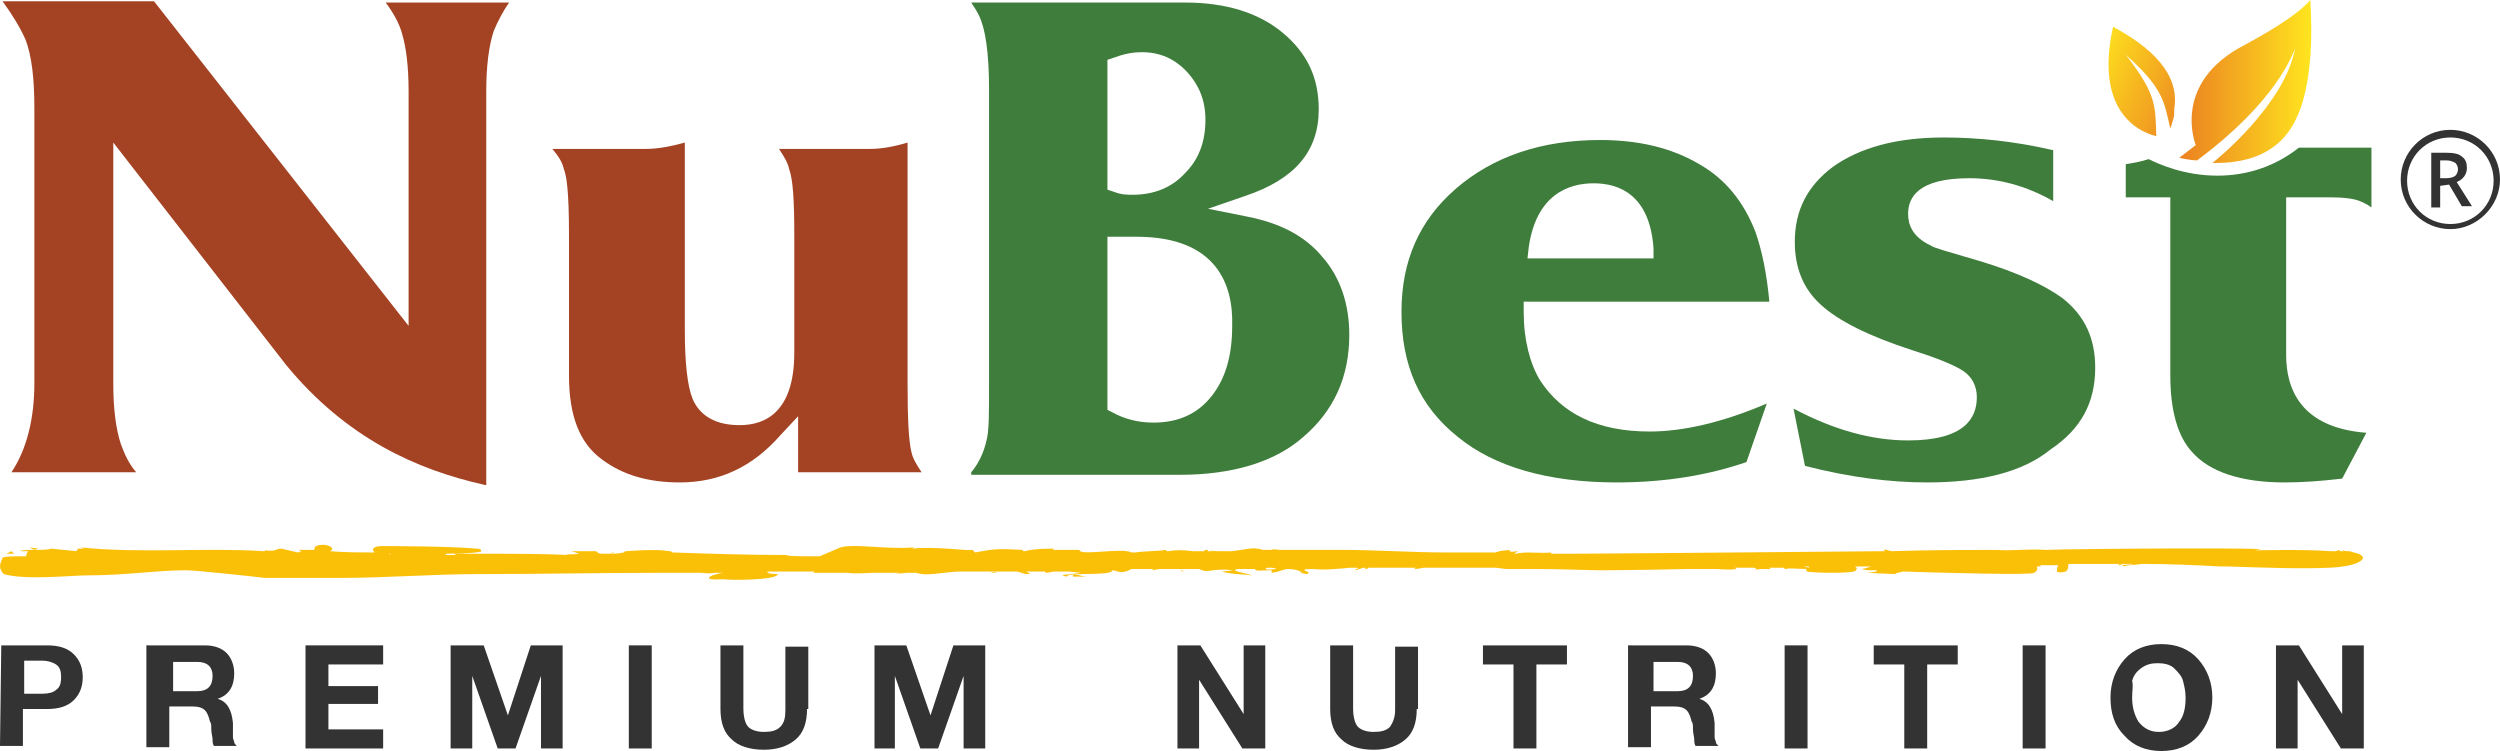 <?xml version="1.0" encoding="utf-8"?>
<!-- Generator: Adobe Illustrator 22.1.0, SVG Export Plug-In . SVG Version: 6.00 Build 0)  -->
<svg version="1.1" id="Layer_1" xmlns="http://www.w3.org/2000/svg" xmlns:xlink="http://www.w3.org/1999/xlink" x="0px" y="0px"
	 width="196.4px" height="59px" viewBox="0 0 196.4 59" style="enable-background:new 0 0 196.4 59;" xml:space="preserve">
<style type="text/css">
	.st0{fill:#FAC008;}
	.st1{fill:#A44324;}
	.st2{fill:#3E7D3B;}
	.st3{fill:url(#SVGID_1_);}
	.st4{fill:url(#SVGID_2_);}
	.st5{fill:#333333;}
</style>
<g>
	<g>
		<path class="st0" d="M184.9,43.4L184.9,43.4c-0.3-0.1-0.3-0.1-0.5-0.1l0,0c-0.1,0-0.2,0-0.4-0.1c0.1,0,0.1,0,0.1,0.1
			c-0.1,0-0.2,0-0.4,0c0,0,0,0,0.1,0c0.1-0.1-0.1-0.1-0.3,0c-0.1,0-0.1,0-0.2,0c0,0,0,0,0.1,0h-0.3c-2.8-0.2-6.7,0-5.8-0.1
			c2.8-0.2-14.5-0.1-16.6,0c-1.2-0.1-2.9,0.1-3.8,0l0,0c-2.2,0-5.1,0-8.3,0.1c-0.4-0.1-0.7-0.2-0.6-0.1l0.1,0.1
			c-10.5,0.1-23.8,0.2-24.3,0.2c-0.1,0-0.2,0-0.2,0l0,0l0,0c-0.5,0-1.1,0-1.7,0c-0.1,0-0.1-0.1,0.2-0.1c-1.4,0.1-2.1-0.1-3,0.1H119
			c-0.1-0.1,0.3-0.1,0.2-0.2c-0.1,0-0.4,0.1-0.6,0c-0.1-0.1,0.2-0.1,0.4-0.1c-0.8,0-1.3,0.1-1.5,0.2c-1.7,0-3.3,0-4.1,0
			c-2.2,0-5.6-0.2-7.8-0.2c-1.7,0-3.4,0-5.1,0c-0.5-0.1-0.6,0-0.7,0c-0.2,0-0.4,0-0.6,0c0,0-0.2-0.1-0.5-0.1
			c-0.2-0.1-1.1,0.1-1.9,0.2c-0.3,0-0.6,0-1.1,0c-0.2,0-0.5,0-0.6-0.1c0.1,0,0.1,0,0.2,0.1c-0.2,0-0.4,0-0.6,0c0.2,0,0.2,0,0.2-0.1
			c-0.2,0-0.3,0-0.3,0.1c-0.3,0-0.6,0-0.9,0c-0.7-0.1-1.4-0.1-1.9,0c-0.1,0-0.2,0-0.2-0.1c-0.6,0.1-1.8,0.1-2.4,0.2
			c-0.1,0-0.2,0-0.3,0c-0.8-0.4-4.1,0.3-4.1-0.2h-2.1l0.1-0.1c-1.4,0-1.9,0.1-2.3,0.2c-0.3,0-0.1-0.1-0.1-0.1
			c-2-0.1-2.2-0.1-3.8,0.2l-0.2-0.2c-0.4,0.1-2.8-0.3-4.8-0.1c0,0,0.1,0,0.2-0.1c-2.2,0.2-5.2-0.4-6,0.1l-1.4,0.6
			c-0.1,0-0.3,0-0.4,0c-0.1,0-0.3,0-0.4,0c-0.7,0-1.8,0-1.8-0.1c-3.1,0-6.1-0.1-9-0.2c0,0,0-0.1-0.2-0.1c-1.1-0.2-3.3,0-3.4,0
			c-0.1,0-0.1,0-0.2,0.1h-0.1H49l0,0c-0.4,0.1-0.6,0.1-1.6,0.1c-0.6,0-0.3-0.1-0.6-0.2c0,0-0.1,0-0.4,0h-1.5l0.6,0.2
			c-0.6,0.1-1.3,0-0.9,0.1h-0.1c-1.4-0.1-5.4-0.1-5.9-0.1c-0.9,0-1.8,0-3,0c0.1,0,0.1,0,0.2,0.1c-0.2,0-0.5,0-0.7,0
			c0,0-0.1,0-0.1-0.1c1.6,0,2.8-0.1,2.8-0.2c0,0,0.1-0.2-0.4-0.2c-2.1-0.2-7.1-0.2-7.4-0.2c-0.4,0-0.7,0.1-0.7,0.3
			c0,0.1,0.1,0.1,0.1,0.2c-1.1,0-2.3,0-3.5-0.1c0.1,0,0.2-0.1,0.2-0.2c0-0.1-0.3-0.3-0.7-0.3s-0.7,0.1-0.7,0.3c0,0.1,0,0.1,0.1,0.1
			c-0.4,0-0.8,0-1.3,0c0,0.1,0.4,0.1-0.1,0.2l-1.3-0.3c-0.5,0-0.4,0.3-1.4,0.1c0.1,0,0.3,0.1,0,0.1C16.1,43,11.1,43.5,6.3,43
			c0.5,0.1,0.3,0.1-0.1,0.1c-0.1,0-0.3,0-0.6,0c0.1,0,0.3,0,0.4,0c0.3,0,0,0.1,0,0.2l-2-0.2c-0.4,0.2-2.2,0-2.4,0.2h0.6
			c-0.1,0.2-0.2,0.3-0.1,0.4c-0.9,0-1.6,0-1.9,0.1c0,0.2-0.5,0.7,0.1,1.3c1.7,0.5,5.3,0.1,6.6,0.1c3,0,5.4-0.4,7.7-0.4
			c0.8,0,5.4,0.5,6.2,0.6c3.2,0,2.8,0,6,0c3.5,0,7.3-0.3,10.8-0.3c5.2,0,9.3-0.1,14.5-0.1c0.9,0,1.9,0,2.9,0c0.3,0,0.6,0.1,1.1,0
			c-0.4,0-0.6,0-0.8,0c0.5,0,1.2,0,1.7,0c-0.1,0-0.2,0-0.2,0c-0.1,0-1.1,0.2-1.1,0.4s1,0.1,1.2,0.1c0.2,0.1,4.2,0.1,4.2-0.4
			c0,0-0.5,0-0.9-0.1c0.3,0,0.2-0.1,0-0.1c1.3,0,2.6,0,3.8,0l0,0L63.9,45c0.2,0,0.3,0,0.4,0c0.8,0,1.6,0,2.4,0h-0.1
			c0.6,0.1,1.6,0,2.1,0c-0.1,0-0.3,0-0.4,0c0.8,0,1.6,0,2.4,0c-0.1,0-0.3,0.1-0.6,0.1l1.2-0.1c0.2,0,0.5,0,0.7,0
			c0.2,0.1,0.6,0.1,0.4,0.1c0.8,0.1,2-0.2,3.1-0.2l0,0c0.2,0,0.3,0,0.4,0h-0.1c0.5,0,0.9,0,1.5,0c0.3,0,0.6,0,0.9,0l0,0l0,0
			c0.4,0,0.7,0,1.2,0c0.2,0,0.4,0,0.5,0l0.7,0.2c0.6,0,0.2-0.1,0-0.2c0.5,0,0.9,0,1.5,0c0,0,0,0.1,0.1,0.1c0.2,0,0.4-0.1,0.7-0.1
			c0.7,0,1.5,0,2.2,0l0,0c-0.4,0-0.7,0-1.1,0l0.9,0.1c-1.1,0.2-1.9,0.1-1.1,0.3c0.1-0.4,3.5,0,3.6-0.5l0.6,0.1c-0.2,0-0.2,0-0.4,0
			c0.7,0.1,0.9,0,1.3-0.2c0.5,0,1.2,0,1.7,0c0,0,0,0-0.1,0.1l0.6-0.1c0.2,0,0.5,0,0.7,0c0,0-0.1,0-0.3,0h1.4c0.1,0,0.3,0,0.4,0l0,0
			l0,0c0.3,0,0.6,0,0.9,0c0.8,0.4,0.8-0.1,2.7,0.1L96,44.9c0.6,0.2,1.4,0.2,2.4,0.3c-0.2-0.1-2.1-0.4-1.1-0.5c0.3,0,0.7,0,1.3,0
			c0,0.2,0.5,0.1,1.3,0.1V45c0.7-0.1,0.7-0.2,1.2-0.3c0.8,0,1.1,0.2,1.2,0.3c-0.1,0-0.1,0-0.2,0l0.6,0.1l0.1-0.1h-0.1
			c0.6,0-1.1-0.3,0.4-0.3c1.1,0.1,1.8,0,3-0.1c0.2,0,0.3,0,0.5,0c0.3,0.1-0.3,0.1-0.1,0.2l0.6-0.2h0.1c0.1,0,0.1,0.1,0,0.1
			c0.2,0,0.2,0,0.3-0.1c1.2,0,2.5,0,3.7,0l-0.1,0.1c0.4,0,0.6-0.1,0.8-0.1c1.9,0,3.5,0,4.6,0l0,0l0,0c0.3,0,0.6,0,0.8,0
			c0,0,0.1,0,0.2,0l0.8,0.1c0.1,0,0.2,0,0.3,0c0.5,0,1.2,0,1.9,0c0,0,0,0-0.1,0h0.2c2,0,4.2,0.1,5.1,0.1c0.1,0,2.7,0,6.9-0.1l0,0
			l0,0c0.8,0,1.7,0,2.5,0c-0.1,0-0.2,0-0.3,0c0.4,0,0.8,0.1,1.7,0c-0.1,0-0.1,0-0.2-0.1c0.4,0,0.8,0,1.4,0c0.1,0,0.2,0,0.3,0.1
			l-0.2,0.1c0.3-0.1,0.5-0.1,0.7-0.1l0,0h0.1c0.2,0,0.3,0,0.5,0l-0.1-0.1c0.3,0,0.6,0,1.1,0c0.1,0.1,0.2,0.1,0.3,0.1
			c-0.1-0.1,0.9,0,1.5,0c0,0.1,0,0.2,0.1,0.2c0.2,0.1,3.8,0.2,3.8-0.1c0,0,0.2-0.2-0.1-0.3c1.4,0,0.4,0,1.3,0
			c-0.3,0.1-0.6,0.2-0.8,0.2c0.6,0.1,0.2,0.1,1.2,0.1c0.3,0.1-0.5,0.2-0.8,0.2l2.3,0.1c0-0.1,0.3-0.1,0.6-0.2
			c3.2,0.1,10.1,0.3,10.3,0.1c0,0,0.4-0.2,0.2-0.5c0.1,0,0.2,0,0.3,0v-0.1c0.9,0,0.9,0,2.1,0h-0.7c0,0-0.1,0.2-0.1,0.3
			c-0.1,0-0.2,0-0.3-0.1c0,0,0.1,0.1,0.3,0.1l0,0c0,0.1,0,0.2,0,0.2c0,0.1,0.7,0.1,0.8-0.1c0,0,0.1-0.2,0.1-0.5c0.8,0,1.7,0,2.5,0
			c0.5,0,0.9,0,1.5,0c0,0,0,0-0.1,0.1c0.1,0,0.2,0,0.3-0.1c0.3,0,0.5,0,0.8,0c0.3,0.1-1.3,0-0.6,0.2c0-0.1,0.7-0.1,1.4-0.2
			c2.2,0,4.2,0.1,6.1,0.2c-0.1,0-0.1,0,0.5,0c0,0,0,0,0.1,0c3,0.1,5.7,0.2,8,0.1C185.5,44.5,186.4,43.7,184.9,43.4z M48.9,43.4
			C48.9,43.4,48.9,43.5,48.9,43.4C48.8,43.5,48.8,43.4,48.9,43.4z M30.5,43.5c0.1,0,0.1,0,0.2,0h0.1c0,0,0,0-0.1,0
			C30.7,43.6,30.6,43.5,30.5,43.5z M99.4,44.7c0.1-0.1,0.2-0.1,0.3-0.1h0.1c0.1,0,0.3,0,0.5,0.1C100.1,44.7,99.6,44.8,99.4,44.7z
			 M138.3,44.5c0.1,0,0.1,0,0.2,0H138.3C138.3,44.6,138.3,44.6,138.3,44.5z M141.7,44.5c0.1,0,0.3,0,0.4,0c0,0,0,0,0,0.1L141.7,44.5
			z"/>
		<path class="st0" d="M78.2,44.9L77.8,45C78.5,45,78.2,44.9,78.2,44.9z"/>
		<path class="st0" d="M48.3,43.4h-0.2C47.9,43.5,47.8,43.5,48.3,43.4z"/>
		<polygon class="st0" points="3,43.1 2.3,43 2.7,43.2 		"/>
		<path class="st0" d="M1.1,43.5l-0.2-0.2l-0.4,0.2C0.6,43.5,1,43.5,1.1,43.5z"/>
		<polygon class="st0" points="92.9,44.9 93,44.9 92.7,44.7 		"/>
		<path class="st0" d="M84.3,45.3c0.3,0,0.7,0,1.2,0C84.8,45.3,84.2,44.9,84.3,45.3z"/>
	</g>
	<g>
		<path class="st1" d="M38.1,38.1c-5.4-1.2-10.9-3.7-15.6-9.4L8.9,11.2v18.9c0,2,0.2,3.6,0.6,4.8c0.3,0.8,0.6,1.5,1.2,2.2H0.9
			c1.2-1.8,1.8-4.2,1.8-7V8.5c0-2.3-0.2-4.1-0.7-5.4c-0.4-0.9-1-1.9-1.8-3h11.9l20,25.5V7.2c0-2-0.2-3.5-0.5-4.5
			c-0.2-0.8-0.7-1.7-1.3-2.5H40c-0.5,0.7-0.9,1.5-1.2,2.2c-0.4,1.2-0.6,2.8-0.6,4.8v30.9H38.1z"/>
		<path class="st1" d="M53.4,37.9c-2.5,0-4.5-0.6-6.1-1.8c-1.8-1.3-2.6-3.5-2.6-6.6v-11c0-3.6-0.2-4.7-0.4-5.2
			c-0.1-0.5-0.4-1-0.9-1.6h7.3c1,0,2-0.2,3.1-0.5v14.7c0,2.6,0.2,4.4,0.6,5.4s1.4,2.1,3.7,2.1c2,0,4.3-1,4.3-5.7v-9.2
			c0-2.7-0.1-4.4-0.4-5.2c-0.1-0.5-0.4-1-0.8-1.6h7.1c1,0,2-0.2,3-0.5v19.1c0,2.7,0.1,4.4,0.3,5.2c0.1,0.5,0.4,1,0.8,1.6h-9.7v-4.4
			l-1.4,1.5C59.1,36.7,56.5,37.9,53.4,37.9z"/>
		<path class="st2" d="M76.3,37.1c0.6-0.7,1-1.6,1.2-2.5c0.2-0.7,0.2-2.1,0.2-4.4V7c0-2.9-0.3-4.8-0.8-5.8c-0.2-0.4-0.4-0.7-0.6-1
			h16.8c3.2,0,5.8,0.8,7.7,2.4c1.9,1.6,2.8,3.5,2.8,6c0,3.3-1.9,5.5-5.8,6.8l-2.9,1l3,0.6c2.6,0.5,4.6,1.5,6,3.2
			c1.4,1.6,2.1,3.7,2.1,6.1c0,3.3-1.2,6-3.7,8.1c-2.2,1.9-5.5,2.9-9.6,2.9H76.3V37.1z M89.3,18.6c-0.6,0-1.1,0-1.5,0H87v13.6
			l0.4,0.2c0.9,0.5,2,0.8,3.2,0.8c2,0,3.5-0.7,4.6-2.1c1.1-1.4,1.6-3.2,1.6-5.5C96.9,22.4,95.6,18.6,89.3,18.6z M89.7,4.1
			c-0.6,0-1.3,0.1-2.1,0.4L87,4.7v10.2l0.6,0.2c0.5,0.2,1,0.2,1.4,0.2c1.7,0,3.1-0.6,4.1-1.7c1.1-1.1,1.6-2.5,1.6-4.2
			c0-1.5-0.5-2.7-1.4-3.7C92.3,4.6,91.1,4.1,89.7,4.1z"/>
		<path class="st2" d="M127,37.9c-5.3,0-9.6-1.2-12.5-3.6c-3-2.4-4.4-5.6-4.4-9.8c0-4,1.4-7.2,4.3-9.7s6.7-3.8,11.3-3.8
			c3,0,5.6,0.6,7.8,1.9c2.1,1.2,3.5,3,4.4,5.3c0.5,1.4,0.9,3.3,1.1,5.5h-19.3v0.8c0,2.2,0.5,4.1,1.3,5.4c1.7,2.6,4.5,4,8.6,4
			c2.6,0,5.7-0.7,9.2-2.2l-1.6,4.6C134.3,37.3,130.9,37.9,127,37.9z M125.2,14.4c-2,0-4.5,0.9-5.1,5l-0.1,0.9h9.9v-0.8
			C129.6,15.3,127.2,14.4,125.2,14.4z"/>
		<path class="st2" d="M151.4,37.9c-2.9,0-6.1-0.4-9.6-1.3l-0.9-4.5c3.2,1.7,6.2,2.5,9,2.5c4.5,0,5.4-1.8,5.4-3.4
			c0-0.9-0.4-1.7-1.3-2.2c-0.7-0.4-1.9-0.9-3.8-1.5c-3.4-1.1-5.8-2.3-7.2-3.6c-1.3-1.2-2-2.8-2-4.9c0-2.5,1-4.4,3-5.9
			c2.1-1.5,5-2.3,8.7-2.3c2.7,0,5.6,0.3,8.6,1v4c-2.1-1.2-4.3-1.8-6.6-1.8c-4,0-4.8,1.5-4.8,2.8c0,0.8,0.3,1.8,1.8,2.5
			c0.3,0.2,1.1,0.4,3.8,1.2c3,0.9,5.1,1.9,6.5,2.9c1.8,1.4,2.6,3.2,2.6,5.5c0,2.7-1.1,4.8-3.5,6.4C158.9,37.1,155.6,37.9,151.4,37.9
			z"/>
		<path class="st2" d="M179.5,37.9c-3.4,0-5.9-0.8-7.3-2.4c-1.1-1.2-1.7-3.2-1.7-6v-14H167v-2.6c0.6-0.1,1.2-0.2,1.8-0.4
			c0.8,0.4,2.8,1.3,5.4,1.3c2.3,0,4.5-0.7,6.4-2.2h5.7v4.7c-0.4-0.3-0.7-0.4-0.9-0.5c-0.5-0.2-1.3-0.3-2.4-0.3h-3.4v12.4
			c0,2.6,1.1,5.7,6.3,6.1l-1.9,3.6C182.3,37.8,180.8,37.9,179.5,37.9z"/>
		
			<linearGradient id="SVGID_1_" gradientUnits="userSpaceOnUse" x1="171.22" y1="54.598" x2="181.561" y2="54.598" gradientTransform="matrix(1 0 0 -1 0 61)">
			<stop  offset="0" style="stop-color:#EB8020"/>
			<stop  offset="1" style="stop-color:#FFE51F"/>
		</linearGradient>
		<path class="st3" d="M171.2,12.4l1.3-1c0,0-2-4.9,3.9-7.9c0.9-0.5,3.9-2.1,5.1-3.5c0,0.4,0.5,6-1.1,9.3c-0.6,1.3-2.1,3.6-6.6,3.5
			c0.3-0.2,5.7-4.6,6.5-9c-0.2,0.5-1.5,4.2-7.7,8.8C172.1,12.6,171.2,12.4,171.2,12.4z"/>
		
			<linearGradient id="SVGID_2_" gradientUnits="userSpaceOnUse" x1="172.718" y1="52.134" x2="163.883" y2="56.38" gradientTransform="matrix(1 0 0 -1 0 61)">
			<stop  offset="0" style="stop-color:#EB8020"/>
			<stop  offset="1" style="stop-color:#FFE51F"/>
		</linearGradient>
		<path class="st4" d="M166,2.1c-0.9,4.1,0,6.5,1.7,7.8c0.7,0.5,1.3,0.7,1.7,0.8c-0.1-2.3,0.1-3.2-2.4-6.4c2.9,2.6,3,3.6,3.5,5.8
			c0.1-0.3,0.2-0.6,0.3-1c0-0.1,0-0.2,0-0.3c0-0.1,0-0.2,0-0.2C171.2,6.4,169.9,4.2,166,2.1z"/>
		<g>
			<path class="st5" d="M192.5,10.2c-2.2,0-3.9,1.8-3.9,3.9c0,2.2,1.8,3.9,3.9,3.9s3.9-1.8,3.9-3.9
				C196.4,11.9,194.6,10.2,192.5,10.2z M192.5,17.6c-1.9,0-3.4-1.5-3.4-3.4s1.5-3.4,3.4-3.4s3.4,1.5,3.4,3.4
				C195.9,16.1,194.4,17.6,192.5,17.6z"/>
			<g>
				<path class="st5" d="M191.7,14.6v1.7H191V12h1.2c0.6,0,1,0.1,1.2,0.3c0.3,0.2,0.4,0.5,0.4,0.9c0,0.5-0.3,0.9-0.8,1.1l1.2,1.9
					h-0.8l-1-1.7L191.7,14.6L191.7,14.6z M191.7,14h0.5c0.3,0,0.6-0.1,0.7-0.2s0.2-0.3,0.2-0.5s-0.1-0.4-0.2-0.5
					c-0.2-0.1-0.4-0.2-0.7-0.2h-0.5V14z"/>
			</g>
		</g>
	</g>
	<g>
		<path class="st5" d="M0.1,50.7h3.6c0.9,0,1.6,0.2,2.1,0.7s0.7,1.1,0.7,1.8c0,0.7-0.2,1.3-0.7,1.8s-1.2,0.7-2.1,0.7H1.8v2.9H0
			L0.1,50.7L0.1,50.7z M1.9,54.5h1.4c0.5,0,0.9-0.1,1.1-0.3c0.3-0.2,0.4-0.5,0.4-1s-0.1-0.8-0.4-1c-0.3-0.2-0.7-0.3-1.1-0.3H1.9
			V54.5z"/>
		<path class="st5" d="M11.8,50.7h4.3c0.7,0,1.3,0.2,1.7,0.6c0.4,0.4,0.6,1,0.6,1.6c0,1-0.4,1.7-1.3,2l0,0c0.7,0.2,1.1,0.8,1.2,1.9
			c0,0,0,0.2,0,0.3c0,0.2,0,0.3,0,0.4s0,0.2,0,0.4c0,0.2,0.1,0.3,0.1,0.4s0.1,0.2,0.2,0.3h-1.8c-0.1-0.2-0.1-0.3-0.1-0.5
			s-0.1-0.5-0.1-0.8s0-0.5-0.1-0.6c-0.1-0.4-0.2-0.7-0.4-0.9c-0.2-0.2-0.5-0.3-1-0.3h-1.8v3.2h-1.8v-8H11.8z M13.6,54.3h1.9
			c0.4,0,0.7-0.1,0.9-0.3c0.2-0.2,0.3-0.5,0.3-0.9c0-0.7-0.4-1.1-1.2-1.1h-1.9C13.6,52,13.6,54.3,13.6,54.3z"/>
		<path class="st5" d="M24.1,50.7h6v1.5h-4.3v1.7h3.9v1.4h-3.9v2h4.3v1.5H24v-8.1H24.1z"/>
		<path class="st5" d="M35.5,50.7H38l1.9,5.5l0,0l1.8-5.5h2.5v8.1h-1.7v-5.7l0,0l-2,5.7h-1.4l-2-5.7l0,0v5.7h-1.7v-8.1H35.5z"/>
		<path class="st5" d="M49.4,50.7h1.8v8.1h-1.8V50.7z"/>
		<path class="st5" d="M63.4,55.7c0,1.1-0.3,1.9-0.9,2.4s-1.4,0.8-2.5,0.8s-2-0.3-2.5-0.8c-0.6-0.5-0.9-1.3-0.9-2.4v-5h1.8v5
			c0,0.5,0.1,1,0.3,1.3c0.2,0.3,0.7,0.5,1.3,0.5c0.6,0,1-0.1,1.3-0.4s0.4-0.7,0.4-1.3v-5h1.8v4.9H63.4z"/>
		<path class="st5" d="M68.7,50.7h2.5l1.9,5.5l0,0l1.8-5.5h2.5v8.1h-1.7v-5.7l0,0l-2,5.7h-1.4l-2-5.7l0,0v5.7h-1.6V50.7z"/>
		<path class="st5" d="M92.5,50.7h1.8l3.4,5.4l0,0v-5.4h1.7v8.1h-1.8l-3.4-5.4l0,0v5.4h-1.7V50.7z"/>
		<path class="st5" d="M111.3,55.7c0,1.1-0.3,1.9-0.9,2.4s-1.4,0.8-2.5,0.8s-2-0.3-2.5-0.8c-0.6-0.5-0.9-1.3-0.9-2.4v-5h1.8v5
			c0,0.5,0.1,1,0.3,1.3c0.2,0.3,0.7,0.5,1.3,0.5c0.6,0,1-0.1,1.3-0.4c0.2-0.3,0.4-0.7,0.4-1.3v-5h1.8v4.9H111.3z"/>
		<path class="st5" d="M118.9,52.2h-2.4v-1.5h6.6v1.5h-2.4v6.6h-1.8V52.2z"/>
		<path class="st5" d="M128.2,50.7h4.3c0.7,0,1.3,0.2,1.7,0.6s0.6,1,0.6,1.6c0,1-0.4,1.7-1.3,2l0,0c0.7,0.2,1.1,0.8,1.2,1.9
			c0,0,0,0.2,0,0.3c0,0.2,0,0.3,0,0.4s0,0.2,0,0.4c0,0.2,0.1,0.3,0.1,0.4s0.1,0.2,0.2,0.3h-1.8c-0.1-0.2-0.1-0.3-0.1-0.5
			s-0.1-0.5-0.1-0.8s0-0.5-0.1-0.6c-0.1-0.4-0.2-0.7-0.4-0.9c-0.2-0.2-0.5-0.3-1-0.3h-1.8v3.2h-1.8v-8H128.2z M129.9,54.3h1.9
			c0.4,0,0.7-0.1,0.9-0.3s0.3-0.5,0.3-0.9c0-0.7-0.4-1.1-1.2-1.1h-1.9V54.3z"/>
		<path class="st5" d="M140.2,50.7h1.8v8.1h-1.8V50.7z"/>
		<path class="st5" d="M149.6,52.2h-2.4v-1.5h6.6v1.5h-2.4v6.6h-1.8L149.6,52.2L149.6,52.2z"/>
		<path class="st5" d="M158.9,50.7h1.8v8.1h-1.8V50.7z"/>
		<path class="st5" d="M165.8,54.8c0-1.2,0.4-2.2,1.1-3c0.7-0.8,1.7-1.2,2.9-1.2s2.2,0.4,2.9,1.2c0.7,0.8,1.1,1.8,1.1,3
			s-0.4,2.2-1.1,3c-0.7,0.8-1.7,1.2-2.9,1.2s-2.2-0.4-2.9-1.2C166.1,57,165.8,56,165.8,54.8z M167.5,54.8c0,0.8,0.2,1.4,0.5,1.9
			c0.4,0.5,0.9,0.8,1.6,0.8s1.3-0.3,1.6-0.8c0.4-0.5,0.5-1.2,0.5-1.9c0-0.5-0.1-0.9-0.2-1.3s-0.4-0.7-0.7-1s-0.8-0.4-1.3-0.4
			s-0.9,0.1-1.3,0.4s-0.6,0.6-0.7,1C167.6,53.8,167.5,54.3,167.5,54.8z"/>
		<path class="st5" d="M178.8,50.7h1.8l3.4,5.4l0,0v-5.4h1.7v8.1h-1.8l-3.4-5.4l0,0v5.4h-1.7V50.7z"/>
	</g>
</g>
</svg>
